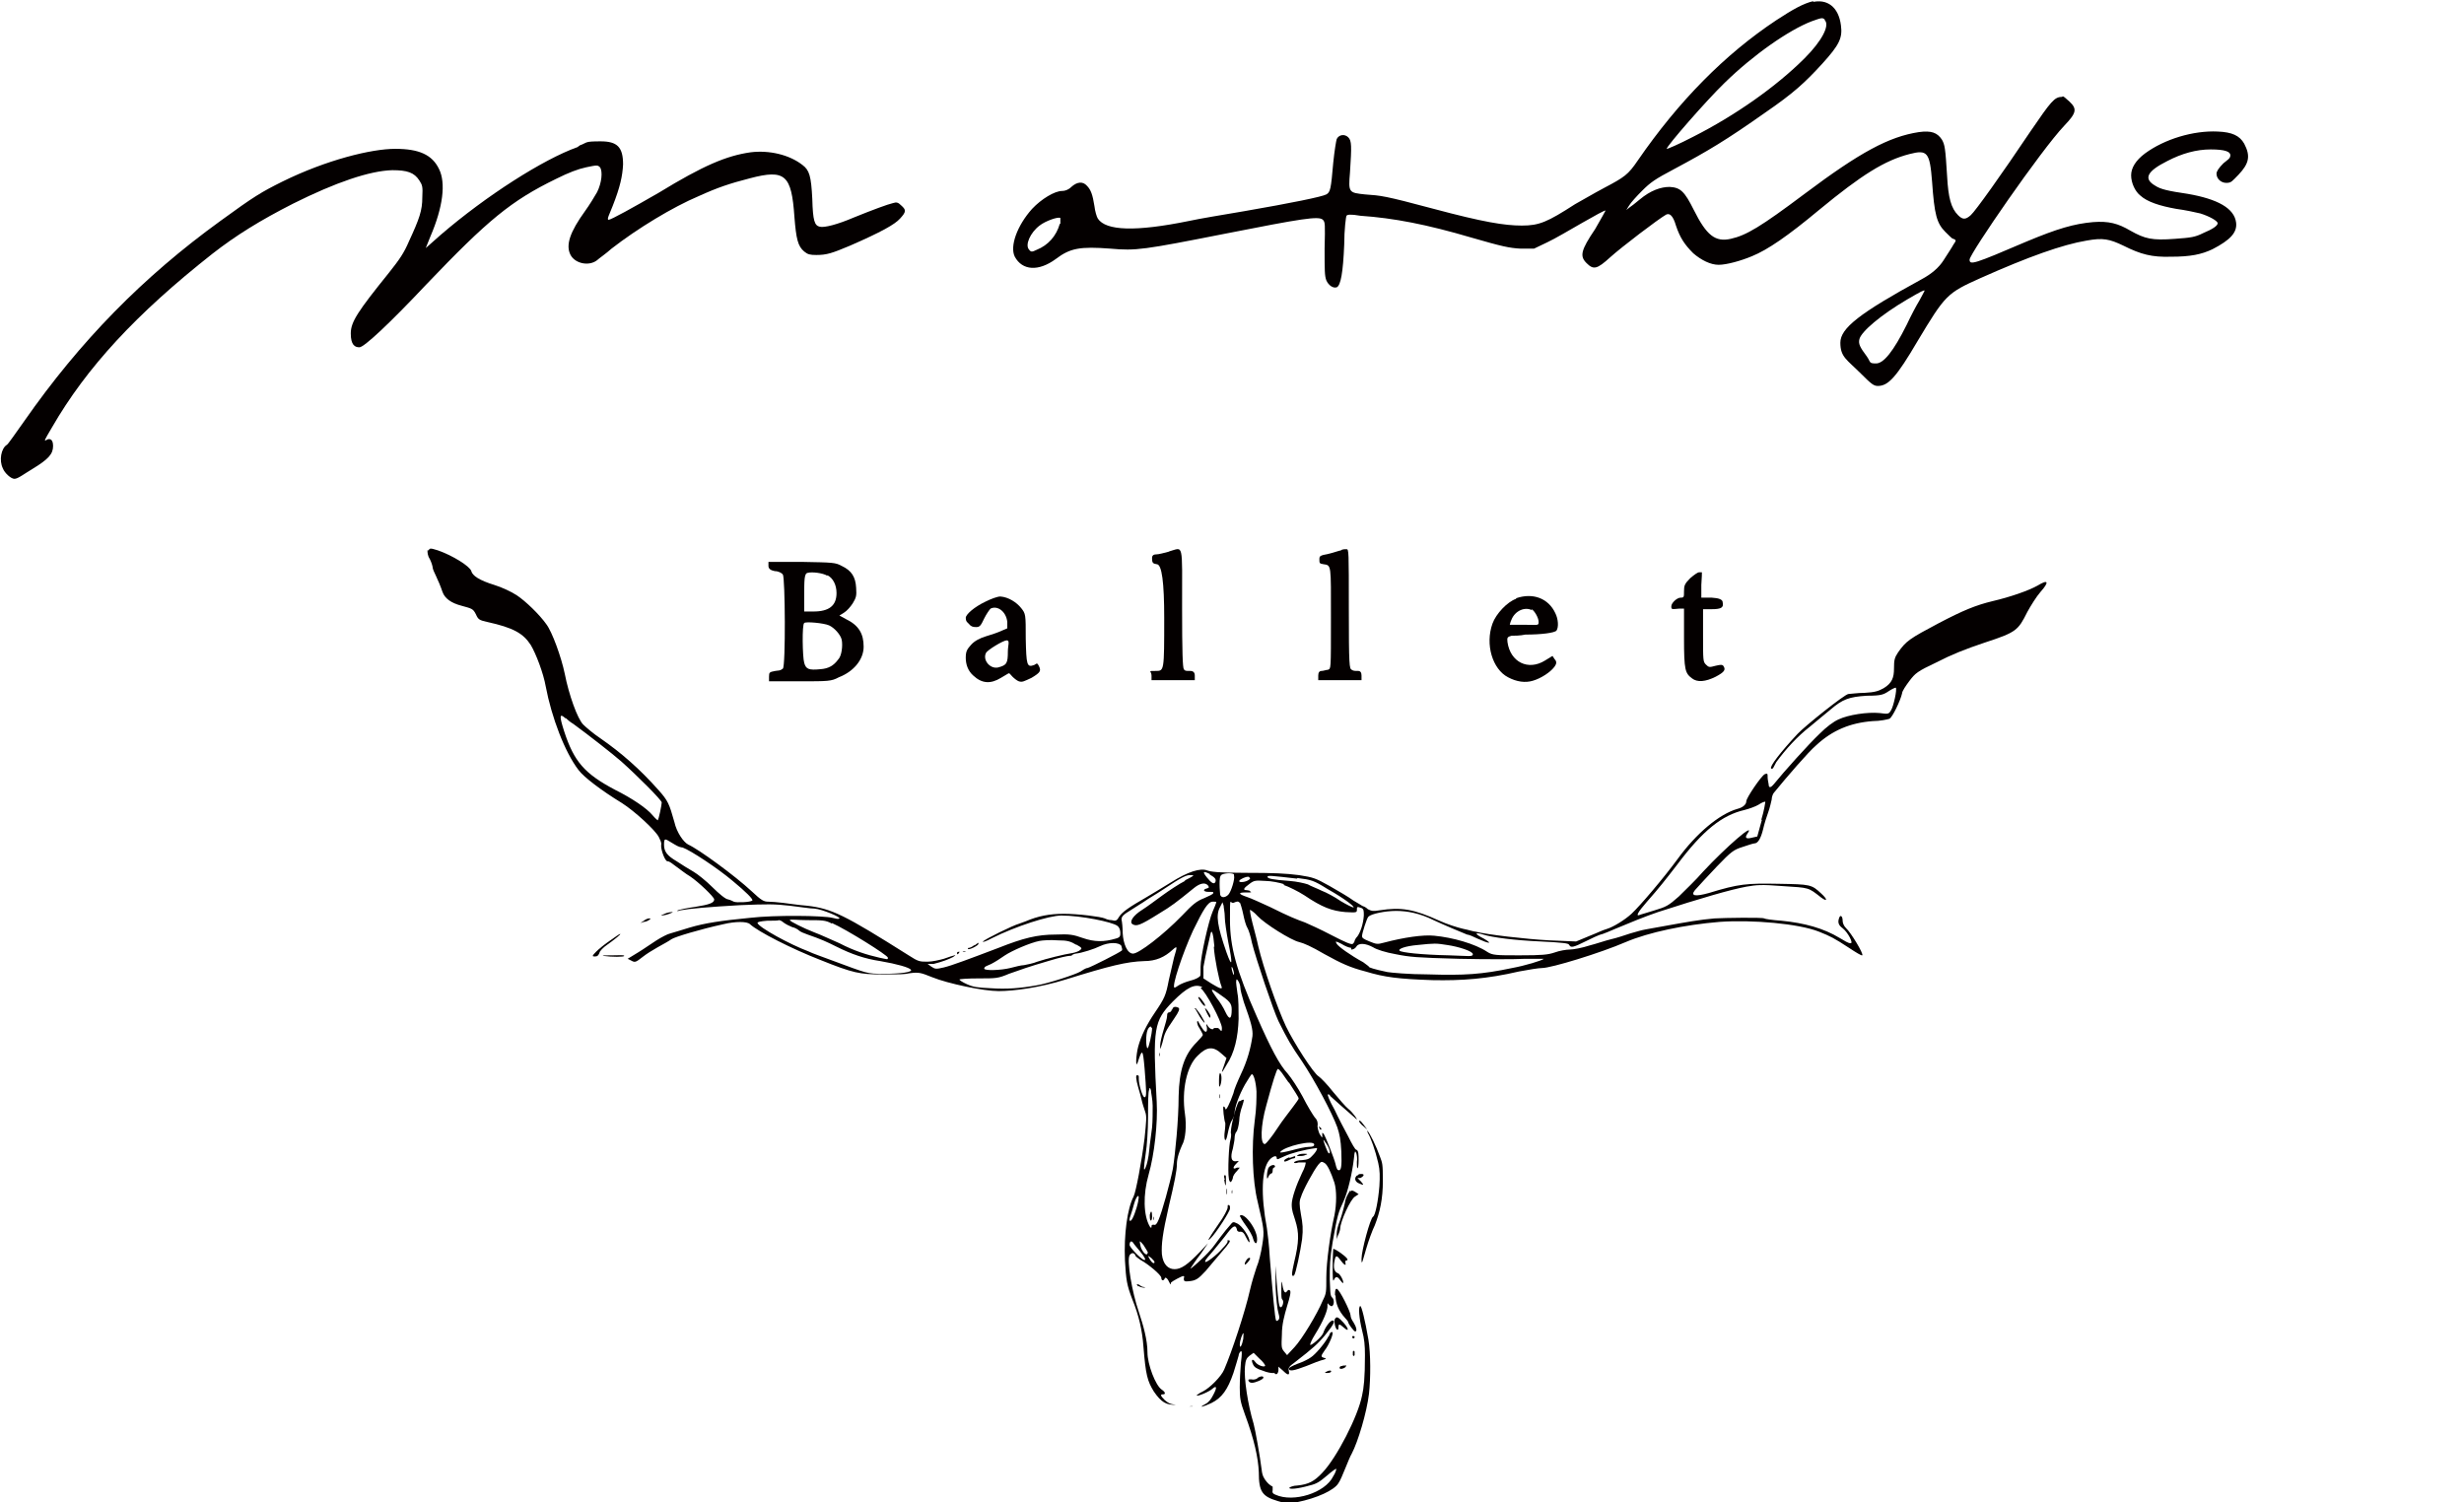 <?xml version="1.0" encoding="UTF-8"?>
<svg id="_レイヤー_1" xmlns="http://www.w3.org/2000/svg" version="1.1" viewBox="0 0 427.1 260.4">
  <!-- Generator: Adobe Illustrator 29.3.0, SVG Export Plug-In . SVG Version: 2.1.0 Build 146)  -->
  <defs>
    <style>
      .st0 {
        fill: #040000;
      }
    </style>
  </defs>
  <path class="st0" d="M314.3.2c-1.7.4-3.5,1.4-6.4,3.3-8.9,5.9-16.9,14-24,24.3-1.7,2.5-2.3,2.9-5.9,4.8-1.7.9-3.9,2.2-5,2.8-4.8,3.1-6.2,3.7-9.2,3.7s-6.7-.6-15.3-2.9-9.1-2.3-11.9-2.5c-2.8-.3-2.9-.3-2.6-3.8.3-4.6.3-5.5-.3-6.1s-1.6-.5-2,.3c-.1.3-.4,2.1-.6,4.1-.4,4.6-.5,5.1-1.2,5.5s-6.1,1.5-14.2,2.9c-3.5.6-7.8,1.3-9.6,1.7-9.3,1.9-14.4,1.7-15.8-.4-.2-.3-.5-1.3-.6-2.2-.3-1.9-.6-2.8-1.3-3.5-.7-.8-1.7-.7-2.7.2-.5.5-1.1.7-1.6.7-1.3,0-3.6,1.4-5.2,3.1-2.6,2.9-3.9,6.5-3,8.3,1.3,2.4,4.1,2.6,7.1.4,2.5-1.9,4.2-2.2,9.5-1.8,4.4.4,5.7.2,19.9-2.6,13.2-2.6,16.2-3.1,16.9-2.4.4.4.4.7.3,5,0,3.8,0,4.7.3,5.5.4.9,1.2,1.4,1.8,1.2.7-.3,1.1-2.6,1.3-7.4,0-2.6.3-4.9.4-5,.1-.2.7-.3,2.4,0,5.8.4,11.5,1.5,19.3,3.8,5.2,1.5,6.5,1.8,8.5,1.9h2.3l2.3-1.1c1.3-.6,4-2.2,6.1-3.4s3.9-2.2,4-2.1c0,0-.8,1.5-1.8,3.2-2.5,3.7-2.7,4.7-1.5,5.9s1.8,1.1,4.1-1c2-1.8,8.3-6.6,9.7-7.4q1-.5,1.7,1.9c.7,2.1,1.5,3.3,3,4.8,1.4,1.2,3,2,4.4,2s3.9-.7,5.8-1.5c2.7-1.1,6.2-3.5,11.6-8,7.4-6.1,11.4-8.6,15.7-9.7,3.1-.8,3.5-.3,3.9,4.8.4,5.7.8,7.2,2.3,8.7s1.2,1.1,1.4,1.2c.5.2.5.3,0,1-.2.4-1,1.6-1.7,2.7q-1.2,1.9-3.8,3.3c-10.8,5.9-14.1,8.5-14.1,11s1.1,2.9,3.6,5.4c1.8,1.8,2.2,2.1,2.9,2.1,1.8,0,3.2-1.5,6.9-7.8,4.8-8,5.1-8.3,10.9-10.9,8.3-3.7,14.2-5.8,18.4-6.5,2.8-.5,3.9-.3,6.4.9,3,1.5,4.9,2,8.2,1.9,3.4,0,5.3-.4,7.2-1.3,3.1-1.6,4.3-2.9,4.1-4.6-.3-2.5-3.2-4.1-8.4-5-3.4-.5-4.7-.8-5.6-1.4-2.1-1.2-1.5-2.5,2.1-4.3,2.5-1.3,5-2,7.5-2s3.4.4,3.4,1-.5.8-1.2,1.4c-.8.8-1.2,1.4-1.2,1.8,0,.9.8,1.6,1.7,1.6s1-.3,2.1-1.4c1.9-2,2.1-3.3,1-5.4-.8-1.4-2.1-2-4.6-2.1-4.2-.2-9.2,1.3-12.6,3.8-1.6,1.2-2.4,2.5-2.4,3.8s.7,2.8,1.6,3.5c1.2,1.1,3.4,1.8,6.2,2.3,1.5.2,3.4.6,4.2.8,1.6.5,3,1.3,3,1.7s-.8,1-2.5,1.7c-1.4.7-2.1.8-4.9,1-4,.3-5.2,0-7.7-1.4-2.2-1.3-3.8-1.7-6.5-1.5-3.3.3-6.1,1.1-11.6,3.4-9.1,3.9-9.8,4.1-9.8,3.1s12.4-19,16.4-23.2c2.1-2.2,2.3-2.9.9-4.2s-1.1-.8-1.3-.8c-1.3,0-1.9.8-5.4,5.9-5.1,7.6-9.6,13.9-10.4,14.6-.9.8-1.4.8-2.2,0-1.2-1.2-1.7-3-1.9-6.8-.3-4.9-.4-5.4-.9-6.3-.8-1.2-1.8-1.6-4-1.3-5.2.8-10.2,3.5-19.8,10.7-7.6,5.7-10.1,7.2-12.8,7.8-2.7.6-4.2-.6-6.4-5-1.6-3.2-2.3-3.9-4.2-4-1.5,0-3.3.6-5.2,2.2-.7.6-1.5,1.2-1.8,1.4l-.5.4.5-.8c.3-.5,1.3-1.6,2.2-2.5,1.5-1.5,2.2-2,5.6-3.8,5.8-3.1,9-5,15.8-9.8,4.8-3.3,6.8-5.1,9.9-8.5,2.9-3.2,3.5-4.4,3.2-6.6-.4-3.2-2.4-4.7-5.1-4h.3ZM316.3,3.5c.9.9-.5,3.6-3.5,6.6-4.9,4.9-12,9.9-19.3,13.6-2.5,1.3-4.6,2.2-4.6,2.1,0-.5,6.9-8.4,10-11.4,5-4.9,11.2-9.2,15.1-10.7,1.7-.6,1.9-.7,2.3-.3h0ZM183.7,38.8c-.6,2.1-2,3.7-4,4.5-.8.4-1,.4-1.3,0-.8-.8.2-3,1.8-4.2,1-.8,3.3-1.6,3.6-1.3v1h-.1ZM333.6,50.4s-.4.8-.9,1.7c-.5.8-1.5,2.7-2.2,4.2-2.3,4.6-4,6.7-5.3,6.7s-.9-.2-1.6-1.2c-1.2-1.6-1.5-2.2-1.3-3,.3-1.3,3.7-4.2,8.3-6.9,2.4-1.4,3-1.7,3-1.5Z"/>
  <path class="st0" d="M100.1,25.5c-5.9,2.1-15.8,8.4-23.7,15.2l-2.6,2.3.8-2c2.2-5.1,2.7-9.3,1.5-11.7-1.2-2.5-3.5-3.5-7.6-3.5s-11.9,1.9-19.6,5.7c-3.6,1.8-4.8,2.5-10.7,6.8-13.4,9.7-24.3,20.8-34,34.7-1.5,2.1-2.8,4-3,4.1-1,.6-1.4,2.7-.7,4.1.3.8,1.4,1.8,2,1.8s1.6-.8,3.1-1.7c2.8-1.7,3.6-2.6,3.6-4s-.8-1.3-1.2-1c-.4.2-.3,0,1-2.2,6-10.4,14.6-19.7,27.8-30.1,4.1-3.2,8.3-5.8,14-8.7,7.4-3.7,13.3-5.7,17.2-5.8,2.6,0,3.8.4,4.7,1.8.5.8.6,1,.5,2.9,0,2.3-.5,3.7-2.3,7.6-.9,2.1-1.6,3.1-3.5,5.5-5.4,6.7-6.6,8.5-6.6,10.5s.7,2.4,1.5,2.4,5.2-4.1,11.6-10.9c10.7-11.2,14.7-14.5,22.5-18.3,2.2-1.1,3.8-1.7,5.2-2,1.9-.4,2-.4,2.4,0,.5.7.3,2.7-.5,4.3-.4.7-1.3,2.2-2.1,3.3-2.6,3.6-3.4,5.9-2.5,7.6.8,1.5,3.2,2,4.6.9.3-.3,1.5-1.1,2.5-2,4.5-3.5,10.6-7.2,15.1-9.1,3.3-1.5,5.4-2.2,8.9-3.1,6.1-1.6,7.2-.6,7.7,6.7.3,3.8.6,5.1,1.7,6,.6.5,1,.6,2.1.6,1.8,0,2.7-.3,5.8-1.6,5.5-2.4,7.8-3.7,8.7-4.7,1.1-1.2,1.1-1.5.2-2.3-.5-.5-.8-.6-1.4-.4-.9.2-3.6,1.2-6.8,2.5-2.8,1.2-5.1,1.8-5.9,1.6-.9-.2-1.2-1-1.3-4.8-.2-4-.5-5-1.7-5.9-2.3-1.8-5.8-2.6-9-2.2-4.2.6-8.2,2.3-15.9,7-4.5,2.6-8.3,4.7-8.7,4.7s.2-1.1.7-2.4c1.3-3.3,1.7-5.2,1.8-7.2,0-3-1-4-3.9-4s-2.2.2-3.6.7l-.4.3Z"/>
  <path class="st0" d="M74.1,95.5c0,.2,0,.8.4,1.4.3.6.5,1.3.5,1.5s.3.9.6,1.5.8,1.8,1.1,2.7q.6,1.7,3.3,2.4c1.8.5,2,.5,2.5,1.5.4.9.6,1,1.9,1.3,4.6,1,6.3,2,7.6,4,.9,1.5,2.2,4.9,2.6,7.2,1,5.3,3.3,11.4,5.7,14.5.9,1.2,3.9,3.5,7.5,5.7,2.2,1.4,5.8,4.7,6.4,5.9s.4,1.1.4,1.5c0,.9.7,2.7,1.1,2.7s.8.4,1.5.9,1.7,1.3,2.4,1.7c1.5,1,4.2,3.6,4.2,4,0,.6-.8.9-3.3,1.3-1.5.2-2.8.5-3,.6-.3.1,0,.2.4,0,1.6-.3,5.1-.6,10.4-.9,4.8-.2,5.9-.2,8.6.1,1.7.2,3.6.5,4.3.5,1.3.1,4.6,1.5,4.3,1.7s-.6,0-1.2-.1c-1.6-.4-10-.5-14.3,0-5.1.5-7.8.9-10.5,1.7-1.2.4-2.7.8-3.3,1-.5.1-1.6.7-2.4,1.2s-2.2,1.5-3.2,2.1l-1.8,1.1.6.3c.7.4.8.3,2.1-.7.5-.4,1.6-1.1,2.5-1.6s2-1.1,2.4-1.4c.6-.4,4.9-1.7,9-2.6,2.1-.5,4.1-.5,4.6,0,1.4,1.3,7.3,4.3,12.2,6.2,5.7,2.3,6.9,2.5,10.6,2.5s3.9,0,4.9-.2c1.6-.2,1.9-.1,3.9.7,2.7,1.1,8.9,2.4,11.5,2.4s7.1-.6,11.6-2c7.7-2.4,10.6-3.1,13.6-3.2,2.1,0,3.6-.7,5-2,.8-.7.8-.6.2,1.4-.2.8-.6,2.6-.9,3.9-.5,2.6-.7,3.1-2.4,5.6-1.5,2.2-2.4,4.1-2.9,5.9-.4,1.5-.5,3.9-.1,2.8.8-2.5.9-2.4,1.2,1,.3,3.9.4,5,0,5s-1-2.3-1-3.1,0-.6-.2-.7c-.4-.2-.3.7.1,2.1.2.7.5,1.7.6,2.2s.4,1.4.6,2c.3.8.2,1.6-.1,4.6-.5,4-1.5,9.3-1.9,10.1-1.1,2.1-1.7,6.6-1.5,11.1.2,3.4.3,4.2,1.3,6.8,1.1,2.7,1.7,5.3,1.9,8.1.4,5,.7,6,1.8,7.8,1.3,1.9,2.2,2.4,3.9,2.3h1.1-1.2c-1-.1-1.3-.3-1.9-.8-.8-.8-.8-1-.3-1s.4-.4-.2-.8c-1.1-.7-2.5-4.4-2.5-6.5s-.7-4.6-1.5-7c-1.2-3.5-2.1-8.9-1.6-9.8.3-.5.8-.5,1,0,0,.2.5.5.9.8,1.3.7,3.6,2.6,3.6,3.1s.4.6.6.1c.1-.3.5,0,.8.7s.2.1.3,0c.2-.2,1.8-1.1,2.1-1.1s.1.2.1.5.1.5.8.4c1.3-.1,1.7-.4,3-1.8.7-.8,1.9-2.3,2.7-3.2,1.5-1.7,1.7-2.1,1.3-2.1s-.2,0-.2.2-.4.7-.9,1.2c-.9,1.1-3,2.7-3,2.3s.7-1,1.5-2,1.9-2.3,2.4-3c1-1.3,1.4-1.4,1.6-.6,0,.3.3.5.6.4.3,0,.6.1,1,1,.4.8.6,1,.6.7,0-.8-1.3-2.7-2.1-3.1s-.8-.3-1.3.3c-.3.3-1.1,1.3-1.7,2.1s-1.3,1.8-1.7,2.2c-.9,1.1-3.8,3.7-3.4,3.1.2-.3.9-1.4,1.7-2.4l1.3-1.9-1.4,1.5c-2.2,2.3-3.3,3-4.4,3s-2-.8-2.2-2.6c-.1-1.7.1-3.5,1.2-8.3,1-4.2,1.4-6.2,1.4-7.3s.5-2.4.9-3.3c.6-1,.8-3.4.5-5.4-.6-4.1.3-8.3,2.2-10.1,1.6-1.6,2.7-1.7,4.2-.3l.8.7-.4,1.2c-.6,1.6-.5,1.6.4,0,1.4-2.1,2-4.8,2.1-8,0-1.5,0-3.5-.2-4.4-.1-.9-.3-1.9-.2-2.2,0-.3.1-.3.3,0,.2.3.4.8.4,1.2s.3,1.5.6,2.5c1.3,3.6,1.6,4.8,1.5,5.9-.3,2.1-.9,4.3-2,6.6-.6,1.3-1.2,2.7-1.3,3.3-.6,1.7-1.3,3.2-1.4,2.7,0-.2-.2-.4-.3-.4-.2,0,.1,2.5.3,2.9,0,0,0,.7-.1,1.4-.2,1.3.1,2.2.4.9.4-1.9.6-2.5.9-2.9.2-.3.4-.8.4-1.1,0-1.1.8-3.2,1.8-5,.6-1,1.1-1.8,1.2-1.8.3,0,.7,1.3.8,3,0,1.2,0,2.9-.3,5-.6,4.5-.4,10.5.5,14.1,1.1,4.8,1.2,5,.8,7.5-.2,1.3-.6,3-1,3.9-.3.9-.8,2.5-1.1,3.8-.9,4-3.2,10.9-4.5,13.9-.5,1.2-2.5,3.2-3.7,3.8-.7.3-1.1.7-1.1.7.2.2,2.3-.7,2.8-1.2.7-.6.8-.2.1,1.1-.4.8-.8,1.3-1.4,1.6-1.3.7-.4.5,1.1-.2,1.8-.9,2.8-2.3,3.8-5.2.4-1.3.8-2.6.9-3,0-.4.3-.7.4-.8.2,0,.2.5,0,2-.1,1.2-.2,3.1-.2,4.3,0,1.9.1,2.5.9,4.7,1.6,4.3,2.3,7.5,2.4,10,0,3.4.6,4.2,3.3,5,1.6.5,1.9.5,3.3.2,3.5-.7,6.5-2.1,7.2-3.3.3-.4.8-1.6,1.2-2.6s.9-2.2,1.1-2.5c1.1-2.1,2.6-7.1,3-10.4.3-2.7.3-7-.1-9.4-.6-3.5-1.2-5.8-1.4-5.8-.4,0-.2,2.2.3,4.2.4,1.5.5,2.6.5,4.3,0,4-.2,5.7-.5,7-.7,3.6-4.4,10.8-6.9,13.4-1.4,1.5-2.4,2-4.3,2.2-.7,0-1.4.3-1.4.4-.1.3,1.4.2,3.5-.4,1.3-.3,1.8-.7,3-1.7.8-.7,1.5-1.2,1.6-1.2s-.1.7-.5,1.3c-1.4,2.9-6.9,4.6-10,3.2-.5-.2-.6-.4-.5-.8v-.6s-.6-.3-1-.8c-.5-.6-.8-1.1-.9-2.1-.3-2.4-1.1-6.9-1.4-8-1-3.3-1.7-7.9-1.5-9.9.1-1.2.3-1.5.8-1.9l.7-.5,1,1c.6.5,1,1.1,1,1.2,0,.4-1.3,0-1.7-.6-.5-.7-.8-.4-.4.4.2.5.7.8,1.7,1.1.7.3,1.4.4,1.6.4h.4c.3.4.6.2.7-.4v-.7l.8.7c.8.8,1.2.9,1,0-.1-.5,0-.7,1.1-1.5,3.1-2.4,4-3.2,5.3-4.8,1.4-1.7,1.7-2.4,1.2-2.4s-1.4,1.4-1.6,2.1c-.2.7-2.2,2.4-2.3,2.1,0-.2.3-.9.8-1.7,1.5-2.4,2.3-4.4,2.2-5.1,0-.4,0-.5.2-.2.2.2.5.4.6.3.4-.2.4-1.2,0-1.5s-.3-1.6-.4-3.1c0-2.4,0-3.5.5-6.5.8-4.6,1-5.2,1.9-7.1.7-1.5,1.5-4.8,1.8-7.5.1-1.2.2-1.3.4-.8.1.3.2,1,.1,1.5,0,.5,0,1,.1,1.1s.2-.5.2-1.4,0-1.7-.4-1.8c-.2,0-.8-1.1-1.4-2.3-.6-1.1-1.7-3.2-2.4-4.7-.8-1.4-1.3-2.6-1.1-2.6s.3.1.4.3c.2.2,3,2.7,4.3,3.8.4.4.4.3,0-.3-.3-.4-.8-1-1.2-1.3s-1.6-1.7-2.6-2.9c-1-1.3-2.2-2.5-2.5-2.7-.9-.5-4.3-5.8-5.7-8.7-1.5-3.2-3.9-10.1-4.8-13.9-.2-1-.7-2.8-1-4s-.5-2.2-.4-2.3c0,0,.7.4,1.3,1.1,1.2,1.3,5.8,4.2,7.2,4.5.8.2,2,.7,4.4,2.1,2.9,1.6,4.4,2.3,7.1,3,3.3,1,5.7,1.3,11.6,1.5,5.1.1,9.4-.2,15-1.5,1.6-.3,3.4-.6,4-.6,1.6,0,10.1-2.6,14.5-4.5,4-1.7,10.2-3,16.3-3.5,5.6-.4,13.7.3,17.2,1.7,2,.8,2.6,1.1,5.2,2.8,1.2.8,2.2,1.4,2.3,1.3.3-.2-2-4-2.8-4.7-.4-.4-.6-.9-.6-1.3,0-.8-.4-1.1-.6-.5-.3.8-.1,1.3.6,1.8.9.7,1.9,2.6,1.4,2.6s-1-.4-1.9-.9c-2.8-1.7-6.1-2.6-10.1-3-1.5-.1-2.9-.3-3-.4-.3-.2-6.9-.1-8.6,0-2.5.2-5.2.7-8,1.2-1.6.3-3.3.6-3.9.7s-1.7.4-2.7.7c-.9.3-2.4.8-3.3,1s-2.6.8-3.8,1.1c-1.2.4-2.8.7-3.4.7s-1.8.2-2.6.5c-1.2.4-2.1.5-6.1.5s-4.7,0-5.6-.6c-2.1-1.4-6-2.5-9.2-2.8-1.9-.2-5.3.3-8.7,1.2-1.1.3-1.3.3-2.5-.2s-1.3-.6-1.3-1,.8-3,1.1-3.3c.5-.5,2.9-1,4.8-1s4.1.4,6.5,1.6c1.7.8,4.8,2.1,5.8,2.5.3,0,1.2.4,1.8.7,2,.9,2.8,1,1.1,0-1.6-.8-1.7-1.2-.1-.7,1.6.5,5.4,1,10,1.2,3.9.2,4.8.3,4.9.6.3.5.6.5,3-.7s2.5-1.1,2.8-1.2,1.3-.5,2.2-.9c1.9-.8,5.3-2.2,7.4-2.9,7.4-2.4,12.6-3.9,15.3-4.4,1.8-.3,2.5-.4,6.3-.1,4.7.3,4.4.2,6.7,2,1.1.8,1.1.3,0-.7-1.7-1.6-1.9-1.6-7.4-1.7s-6.9,0-12.1,1.6q-3.6,1-2.4-.5c.6-.7,2.3-2.5,3.8-4.1,2.5-2.6,2.9-2.9,4.5-3.4.9-.3,1.8-.6,2-.6.6,0,1.1-.8,1.5-2.4.2-.9.6-2.2.9-3s.5-1.8.6-2.2c0-.4.2-1,.4-1.2,2.2-2.7,6-7.1,7.3-8.2,2.8-2.6,5.9-3.9,9.8-4.2,1.3,0,2.6-.3,2.9-.4.5-.2,1.9-3.1,2.2-4.4,0-.4.7-1.4,1.3-2.2,1-1.3,1.3-1.6,4.7-3.2,2.5-1.3,5-2.3,8.3-3.4,5.5-1.8,5.8-2.1,7.4-5.3.6-1.1,1.6-2.7,2.3-3.5,1.6-1.8,1.3-2.2-.5-1.1-1.6.9-4.8,2-7.8,2.7-2.9.7-5.1,1.6-9.3,3.8-5.1,2.7-5.7,3.1-7.1,5.1-.6.9-.7,1.3-.7,2.8s-.3,2.5-1.8,3.4c-.9.5-1.5.7-3.3.8-1.2,0-2.5.2-2.8.2-.6,0-7.6,5.6-8.8,6.9-3,3.2-4.9,5.7-4.6,6s.5-.4.9-1.1c1.7-2.3,3.6-4.4,5.9-6.2,1.3-1.1,2.9-2.4,3.5-2.9,2.1-1.8,3.2-2.2,6.3-2.4,2.5,0,2.9-.2,3.8-.8.6-.4,1.1-.6,1.2-.6.3.2-.4,3.3-.8,3.9-.4.7-.5.7-2,.5-2.1-.2-5.4.3-7.1,1.1-.9.4-2.1,1.3-3.3,2.5-1.9,1.8-6.3,6.7-7.9,8.7-.5.6-.8.7-.9.3,0-.3-.2-1-.2-1.4,0-.7,0-.8-.5-.6-.6.3-3.2,4.1-3.2,4.7s-.7,1.1-1.5,1.3c-3.2.9-7.2,4.3-10.4,8.7-2.5,3.4-6.5,8.1-8,9.5-1.2,1.1-3.2,2.3-4.2,2.6s-1.7.7-3,1.2l-2.4,1-4.7-.2c-3.9-.2-10.8-1-12.7-1.5-.3,0-1.2-.3-2.2-.5-.9-.2-2.8-.8-4.1-1.4-4.4-2-6.6-2.4-10.4-1.8-1.1.2-1.4.1-2-.2-.3-.3-.7-.5-.8-.5s-.8-.5-1.7-1c-.8-.6-2.7-1.7-4.1-2.5-2.5-1.4-2.8-1.5-5.3-1.9-2.3-.3-4.4-.4-9.3-.4s-6-.2-6.6-.4c-1.2-.5-3.4.2-6.4,2.1-1.5.9-3.4,2.1-4.3,2.6-2.8,1.6-4.1,2.5-4.6,3.3-.4.7-.6.8-1.3.6-.5,0-1-.2-1.2-.3-.7-.3-4.6-.8-7.1-.8s-4.5.4-6.6,1.3c-.3.1-.8.3-1.1.4-1.1.3-6,2.7-6.3,3.1-.2.2.5,0,1.6-.6,4-2,9.8-3.9,12-3.9,3.3,0,8.8,1.1,9.7,1.8.3.2.5.7.5,1.2s0,.8-.8,1c-2,.6-3.7.6-5.7-.1-1.7-.6-2.3-.7-4.7-.6-3.2,0-5.6.6-9.9,2.3-5,1.9-8.2,3.1-9.5,3.4-1.3.3-1.5.3-2.1-.1l-.7-.5h1c1.6-.4,2.6-.8,3.4-1.2.8-.5.4-.4-1.6.3-.7.2-2,.5-2.8.5-1.4,0-1.6,0-3.3-1.1-11.1-7-13.3-8.1-17.6-8.6-1.4-.1-3.3-.4-4.2-.5s-2-.2-2.5-.2c-.8,0-1.2-.2-2.9-1.8-2.9-2.7-9.2-7.3-11-8.1-.8-.4-2-2.1-2.4-3.9-.9-3.2-1.1-3.7-2.8-5.6-3.2-3.6-6.4-6.4-10-8.9-1.2-.8-2.5-1.9-3-2.4-1-1-2.5-5.2-3.2-8.8-.6-2.9-2.2-7.3-3.2-8.6-1.2-1.7-3.6-4-5.1-5-.9-.6-2.6-1.4-3.9-1.8-2.6-.8-3.8-1.6-4-2.4s-3.2-2.7-5.8-3.6c-1.3-.4-1.4-.4-1.6,0h-.2ZM98.1,124.5c.3.3.8.7,1.3,1,2.6,1.9,6.7,5.1,8.3,6.5,2.8,2.5,7,6.7,7,7.1s-.5,2.9-.7,3.1c0,0-.5-.4-.9-.9-1-1.2-3.5-2.9-6.5-4.4-5.3-2.8-7.1-4.9-8.8-10.1-.9-2.8-.8-3.2.2-2.3h0ZM305.4,142.1l-.8,2.9-.9.2c-1.1.3-1.3,0-.8-.7,1.5-2.2-3.7,2.3-7.7,6.6-1.2,1.4-3.2,3.3-4.2,4.3-1.8,1.6-2.2,1.8-4.2,2.4-1.2.4-2.4.7-2.6.8-.7.3-.3-.5,1.2-2.2,2.2-2.5,3.3-3.9,5.3-6.5,4.5-6,7.8-8.6,11.7-9.5.8-.2,1.9-.6,2.4-.9.6-.4,1.1-.6,1.2-.5,0,0-.2,1.5-.7,3.1h.1ZM118.3,146.9c1.4.5,6.1,3.6,8.7,5.8,2.3,1.9,3.6,3.2,3.4,3.4-.3.3-2.8.4-3.2.2-.2-.1-.6-.3-1-.4-.4,0-1.6-1-2.7-2.1s-2.6-2.3-3.3-2.7c-.7-.4-2-1.2-2.9-1.8-1.7-1-2.2-1.7-2.2-2.9s.2-1,1.2-.4,1.3.8,1.9.9h.1ZM209.7,151.6c.9.5,1.1.8,1,1.2-.2.6-.7.3-1.5-.7s-.7-1.2.5-.6h0ZM213.9,151.8c.2.5-.5,2.8-1,3.3s-1.2.6-1.4,0c0-.2-.1-1-.1-1.8s0-1.5.4-1.7c.6-.3,2-.3,2.1,0v.2ZM205.4,152.7c-1,.5-2.8,1.7-3.9,2.5-1.1.8-2.7,2-3.5,2.5-1.6,1-2.3,2.1-1.7,2.5.7.4,1.2.3,4.7-1.9,2-1.2,2.8-1.8,6-4.4,1-.8,1.9-1,2.4-.4.2.3.2.4-.2.5-.8.2-.6.6.3.6s.8,0,.8.2-.7.5-1.6.9c-1.3.5-2,1.1-3.8,3-3.3,3.4-7.5,6.6-8.5,6.6s-1.7-1.7-1.8-3.6c0-.9-.1-1.9-.2-2.3,0-.5.2-.8,1.7-1.7.9-.6,2.1-1.3,2.5-1.6s1.8-1.1,3-1.9c3.3-2.2,4.1-2.6,4.9-2.5.6,0,.5.1-1.1.9h0ZM224.9,152.2c2.4.3,2.8.4,5.2,1.9,3,1.7,4.8,3.1,4.5,3.2-.2,0-1.2-.5-2.2-1.1-1-.7-2.5-1.5-3.3-1.8-.8-.4-1.9-.8-2.4-1.1-.6-.2-1.9-.5-3.2-.6-2.8-.2-3.8-.4-3.8-.7s.7-.2,5.1.3h0ZM216.7,152.2c0,.3-.8.7-1.5.7s-.4-.4.3-.7,1.1-.3,1.1,0h0ZM222.5,153.4c.9.3,2.5,1.1,3.6,1.8,3.1,2.1,4.8,2.7,7.1,2.9,1.9.1,2,.1,2-.4s0-.6.8-.3c.4.2.4.5.4,1.3-.1,1.5-.6,2.9-1.1,3.6-.3.3-.5.7-.5.8s-.1.3-.3.5-1.2-.2-3.7-1.5c-1.9-1-3.9-1.9-4.6-2.2-1.4-.5-2.7-1-6.1-2.7-1.5-.7-3.3-1.5-3.9-1.7-1.5-.5-1.7-.8-.3-.8s.9,0,.8-.2c0-.1-.4-.2-.6-.2-.7,0-.6-.3.5-1.1.8-.6,1-.6,2.7-.5,1,0,2.5.3,3.4.6h-.2ZM214.9,156.4c.1.2.4,1.1.6,2.1.2,1,.5,2,.7,2.3s.6,1.5.8,2.6c.7,2.8,3.7,11.7,4.6,13.6,1.6,3.2,2.1,4.1,4.1,7,2.2,3.3,5.2,8.9,6.1,11.4.4,1.2.6,2.2.7,4.2.1,2.6,0,3.5-.6,3.2-.1,0-.3-.5-.4-1-.2-.9-1.8-5-2.1-5.3s-.2,0-.2.4,0,.4-.5-.4c-.2-.5-.4-1.2-.3-1.5,0-.4,0-.8-.5-1.3-.3-.4-1.3-2-2.1-3.6-.8-1.5-2-3.3-2.6-4-1.4-1.5-2.9-4.3-5.4-10-3.5-7.9-4.6-12-4.6-16.6s0-2.8.6-3c.7-.3.8-.3,1.1,0h0ZM210.8,156.5c0,.1-.3.8-.6,1.5-.7,1.6-2.1,7.8-2.1,9.6s0,1.5-.2,1.7-.8.5-1.6.7-1.7.6-2,.8-.6.4-.7.4c-.6,0,1.4-6,3.2-9.9,1.8-3.7,2.6-5,3.4-5s.6,0,.6.2h0ZM212.3,159c0,.7.3,2.7.6,4.3.8,3.9.7,4.6-.3,1.8-1.6-4.6-1.9-6.5-1.1-7.9l.4-.8.2.6c0,.3.2,1.2.2,1.9h0ZM135.8,159.9c.4.3,1,.6,1.5.8.5.1,1,.4,1.2.6.2.2.9.5,1.5.7,2.3.8,3.2,1.2,5,2.1,2.6,1.3,4.9,2.1,7.6,2.5,2.9.5,5,1.1,5.3,1.5s-1.7.7-4.7.7-2.7,0-9.2-2.4c-1.3-.5-3.1-1.1-3.9-1.5-3.2-1.2-8.5-4.1-8.8-4.9,0-.2.5-.3,1.7-.4,1,0,1.9,0,2-.1.1,0,.5.1.8.4h0ZM144.2,160c2.5,1.1,9.7,5.6,9.7,6s0,.3-1.5,0c-2.2-.5-4.4-1.2-6.9-2.5-1.4-.6-3.3-1.5-4.4-1.9-1.8-.7-4.2-1.9-4.2-2.1s1.4,0,3,0c2.6,0,3.2,0,4.3.6h0ZM210.4,164.1c.1,1.9.9,5.8,1.3,6.8.3.7-.2.5-1.7-.4l-1.4-.9v-2c.2-1.1.5-2.6.7-3.4s.4-1.8.5-2.2c.2-1.1.5-.3.7,2.1h-.1ZM186.5,163.7c1.1.6,1.1.7.7,1-.2.2-.8.4-1.3.5-1.4.2-4.6,1-6.1,1.5-.7.3-1.8.5-2.3.6-.5,0-1.6.3-2.4.5-1.6.4-4.5.5-4.5.1s.6-.5,1.2-.8,1.7-1,2.4-1.5c1.2-.8,4.4-2.2,6-2.5.5-.1,1.9-.2,3.1-.1,1.8,0,2.3.2,3.3.8h0ZM234.2,164.6c.4,0,.7-.2.9-.5.4-.7,1.6-.6,2.9.1.6.4,2.2.9,3.9,1.2,2.5.5,3.6.6,11,.8,4.5.1,9.7.1,11.5,0h3.2c-.3.3-3.3,1.2-5.5,1.6-5.2,1.1-8.3,1.3-14.6,1.1-3.3,0-6.4-.3-7-.4-2.4-.5-3.2-.8-3.2-.9s-.5-.4-1-.8c-2.2-1.2-4.3-2.7-4.6-3.2s-.2-.5.8,0c.6.4,1.4.7,1.7.7v.3ZM194.4,164.1c.1.3.2.6,0,.7-.3.3-5.2,2.8-5.9,3-.3,0-.9.4-1.2.6-.8.5-5.7,2.1-7.6,2.4-2.8.5-5.2.7-8,.5-2.3-.1-3-.2-4.1-.7-.7-.3-1.3-.7-1.3-.8s1.5-.2,3.3-.2c3.1,0,3.4,0,5.3-.8,2.3-.8,3-1.1,7.1-2.3,1.6-.5,3.1-.8,3.3-.8s.5,0,.6-.2c0,0,.4-.2.6-.2,1-.1,3.2-.8,4.2-1.3,1.5-.7,3.3-.7,3.7,0h0ZM250.8,163.8c2.1.3,4.5,1.1,4.5,1.6s-.7.3-4.1.2c-4.9-.1-8.3-.5-8.6-.8s.9-.8,3.2-1c2.9-.3,3.1-.3,5,0h0ZM213.9,168.8q0,.4-.2-.1c-.3-.8-.3-1.5,0-.8.1.3.2.7.2,1h0ZM208.1,171.3c.8.4,3.7,5.8,3.7,6.9s-.3.1-.7,0h-.7c0,.4-.7.2-1-.3s-.4-.5-.2.2c.1,1-.3,1-.9,0-.3-.4-.5-.9-.6-1,0-.1-.1-.2-.2,0,0,0,0,.6.4,1.1.3.5.6,1.1.6,1.2s-.5.7-1.1,1.3c-2.1,2.1-3,4.8-3.1,9.3,0,4.1-.6,10.1-1,12.6-.5,2.5-1.9,7.6-2.5,8.9-.3.7-.5.9-.8.8-.3,0-.4,0-.4.3,0,.3-.1.3-.3,0-1.1-1.9-1.2-5.5-.2-9s1.6-8.9,1.4-12.6c-.7-12.9-.5-14,2.8-17.4,2.5-2.5,3.8-3.1,5.1-2.5l-.3.2ZM211.2,172.2c1.9,1.3,2.3,1.7,2.3,2.8,0,1.7-.4,1.9-1.1.4-.3-.7-1-1.8-1.5-2.4-1.2-1.7-1.1-1.8.3-.8ZM199.7,178.2c0,.9-.6,3.6-.8,3.5-.3-.2-.3-2.4,0-3.1.2-.6.7-.9.7-.4h.1ZM223.4,187.6c.9,1.4,1.7,2.6,1.7,2.8s-.5.8-1,1.5-1.8,2.3-2.7,3.7-1.9,2.6-2.1,2.7c-.9.2-.8-3.2.2-6.7q1.7-6.3,2-6.3c.3,0,1,1.1,1.9,2.4h0ZM199.8,191.6c0,1.1,0,2.8-.1,3.8s-.4,2.8-.5,4-.4,2.5-.6,2.9c-.4,1-.4.3,0-2.4.2-1.2.4-4,.4-6.3s0-4.4.2-4.7c0-.4.2-.4.3.1,0,.4.3,1.6.3,2.7h0ZM230,198.4c.5.8.7,1.7.3,1.5-.2-.1-1-2.3-.9-2.3s.3.4.6.8h0ZM227.8,198.4c0,.3-.3.4-.9.4s-1.9.3-3,.6c-1.2.3-2.1.5-2,.3.7-1,5.9-2.2,5.9-1.3ZM228.3,199.1c0,.2-.3.7-.7,1.1-.6.7-.9.8-1.9.9-.7,0-1.3.2-1.4.4,0,.1.2.2.8,0h1.2c.1,0-.1.9-.6,1.8-1,2.1-1.8,4.4-1.8,5.5s.3,1.7.6,2.7c.7,2.2.7,3.7-.2,7.4-.4,1.8-.5,2.5,0,2.2.3-.3,1.1-4.2,1.4-6.3.2-1.8.1-2.7-.2-4.3-.3-1.7-.3-2.3,0-3,.3-1.1,2.2-4.6,3-5.6.5-.6.6-.6,1.1-.3s1.1,1.6,1.7,3.4c.4,1.3.4,3.7,0,5.7-.7,3-1.4,8.1-1.4,10.7s0,2.8-.6,4c-1,2.4-3.6,6.7-4.9,8.1l-1.3,1.4-.5-.6c-.5-.6-.5-.8-.4-3,0-1.7.4-3.2.9-4.9.5-1.6.7-2.5.5-2.7s-.3-.1-.5.1c-.3.5-.6.2-.8-1-.1-.9-.2-.9-.2.6s0,1.7.2,1.9c.3.3,0,1.3-.3,1.3s-.4-.8-.7-4.4l-.2-2.8v3.6c.1,2.1.3,4,.5,4.6.2.7.2,1,0,1.2s-.4.2-.4.1c-.2-.2-.6-4.8-1.1-10.9-.1-2.1-.4-4.4-.5-5.1-1.1-5.9-.9-10.2.4-11.8.6-.7,1.3-.9,1.3-.4s.4.1,1.4-.3c1.1-.5,3.2-1.1,5.5-1.4,0,0,.2.1.2.3v-.2ZM197.3,208.2c-.3,1.5-1,3.3-1.3,3.4-.3.1-.3-.2,0-1,.1-.3.4-1.2.6-2,.4-1.4,1-1.8.7-.5h0ZM198.9,217.2c0,.4-.4.3-.8-.3s-.4-.9-.5-1.4c-.1-.5,0-.4.6.3.4.6.8,1.3.8,1.4h-.1ZM197.6,216.9c.9,1.1,1.1,1.6.7,1.5-.6-.2-2.5-2.2-2.5-2.6,0-.6.3-.8.6-.4.1.2.7.9,1.2,1.5ZM200.1,218.9c-.2.2-.6-.2-.9-.8-.3-.5-.2-.5.4,0,.3.3.6.6.5.7h0ZM215.5,232.1c-.2,1.1-.6,1.8-.6,1s.5-2,.6-2,0,.5,0,1Z"/>
  <path class="st0" d="M228.7,195.5c0,.2.2.4.3.3s0-.3-.2-.4c-.2-.2-.3-.2-.1.1h0Z"/>
  <path class="st0" d="M207.7,172.9c0,.1.3.6.6,1s.6.6.6.4-.3-.6-.6-1-.6-.6-.6-.4Z"/>
  <path class="st0" d="M203.1,175c0,.3-.3.5-.5.5s-.3.2-.3.6-.3,1.4-.6,2.4-.6,2.2-.6,2.7c0,.9,0,.8.4-.5.4-1.7.5-1.9,2-4.1.9-1.3,1-1.7.8-1.9-.6-.3-1-.2-1.1.3h0Z"/>
  <path class="st0" d="M207.2,174.9s.4.7.8,1.4c1,1.5,1.1,1.2.1-.4-.7-1-1-1.4-1-1h0Z"/>
  <path class="st0" d="M208.9,174.8c0,.3.7,1.6.8,1.6s.1-.1.1-.3c0-.3-.9-1.6-1-1.3h0Z"/>
  <path class="st0" d="M200.9,182.9q0,.3.1.1v-.5s-.1,0-.1.3h0Z"/>
  <path class="st0" d="M199.3,210.6c0,.3,0,.7.1.9s.3,0,.3-.6c0-1-.2-1.2-.4-.3h0Z"/>
  <path class="st0" d="M199.9,211.3q0,.3.1.1v-.5s-.1,0-.1.3h0Z"/>
  <path class="st0" d="M225,200.2q-.4.2.1.2c.3,0,.9,0,1.2-.2.4-.1.4-.2-.1-.2s-.9,0-1.2.2Z"/>
  <path class="st0" d="M223.5,200.6c-.5.2-.9.4-.9.6s.1.2.6,0c.4-.2.8-.4,1-.4s.3-.1.3-.2v-.2s-.4.1-.9.3h-.1Z"/>
  <path class="st0" d="M219.8,202.6c-.1.3-.2.9-.2,1.3,0,.5.1.5.3,0,.1-.3.4-.5.5-.5s.2-.2.2-.5.1-.5.2-.5.2-.1.2-.2c0-.5-1-.2-1.2.4Z"/>
  <path class="st0" d="M202.7,95.6c-.8.2-1.8.5-2.3.5q-.8,0-.7.8c0,.7.2.8.8.9.9,0,1.3,3.2,1.3,9.3,0,9.3,0,9.2-1.5,9.2s-.7,0-.7.8v.8h7.5v-.8q0-.8-.8-.8c-.8,0-.9,0-1.1-.3s-.3-2.9-.3-10.6c0-11.7.3-10.5-2.3-9.8h.1Z"/>
  <path class="st0" d="M232.5,95.4c-.3,0-1.3.4-2.2.6-1.6.3-1.6.4-1.6,1s0,.7.7.8c1.4.2,1.3,0,1.3,9.3s0,8.7-.5,9c-.3,0-.8.2-1.1.2q-.6,0-.6.8v.8h7.5v-.8q0-.8-.6-.8c-.6,0-.8,0-1.1-.2-.4-.2-.5-.6-.5-10.6s0-10.3-.4-10.3-.7,0-1,.2h.1Z"/>
  <path class="st0" d="M133.2,98.1q0,.7,1.1.9c.6,0,1.2.3,1.4.6.4.5.5,15.9,0,16.3s-.7.3-1.3.4c-1,.2-1.1.2-1.1,1v.8h5.3c5,0,5.5,0,6.8-.7,2.6-1,4.3-3.1,4.3-5.3s-.8-3.7-3.1-4.8l-1.1-.6.8-.5c.5-.3,1.1-1,1.5-1.6.6-1,.7-1.3.6-2.7-.1-1.9-.8-3-2.5-3.8-1.1-.6-1.5-.6-6.9-.7h-5.8v.7ZM143.4,99.7c1,.5,1.6,1.7,1.6,3.1,0,2.2-1.3,3.2-4,3.2h-1.6v-2.5c0-3,0-4.1.6-4.2.7-.2,2.6,0,3.4.5h0ZM143.7,108.4c.9.4,2,1.6,2.2,2.5.2,1,0,2.8-.6,3.4-.8,1.1-1.7,1.6-3.1,1.7-2,.2-2.5,0-2.8-1.1-.3-1-.4-6.7,0-6.9.2-.3,3.4,0,4.3.4h0Z"/>
  <path class="st0" d="M293,100.2c-1,1-1.1,1.3-1.1,2.3s0,1.1-.6,1.1-1.6.9-1.6,1.5.1.5,1.4.4h.8v5.1c0,5.6.2,6.1,1.4,7,.9.7,2.3.6,4.1-.3,1.5-.8,1.8-1.2,1.3-1.9-.2-.2-.4-.2-1.3,0-1.1.3-1.2.3-1.7-.2s-.5-.7-.5-5.1v-4.5h1.5c1.7,0,2.1-.3,1.9-1.2q0-.7-1.9-.8h-1.8v-2.2c.1-1.2.1-2.2.1-2.2,0,0-.3,0-.5,0-.2,0-.8.4-1.5,1h0Z"/>
  <path class="st0" d="M170.8,104.3c-1.9.9-3.4,2.2-3.4,2.8s.2.7.5,1c.4.5.7.6,1.3.6s.8-.2,1.4-1.5c.4-.8.9-1.5,1.1-1.7,1.2-.6,2.7.5,2.9,2.3v1.1c.1,0-.9.4-.9.4-.6.3-1.8.7-2.8,1s-2,.8-2.6,1.5-.9,1-.9,2.2.4,2.3,1.3,3.1c1.5,1.4,3,1.5,4.8.4.7-.4,1.3-.8,1.4-.8s.3.3.6.6.8.7,1.1.8c.6.2.9,0,2.2-.6,1.5-.9,1.7-1.2,1.3-2s-.4-.4-.9-.2c-1.2.4-1.3,0-1.4-4.6,0-4.2,0-4.3-.8-5.3s-2.2-1.9-3.6-2c-.5,0-1.6.4-2.6.9h0ZM174.7,112.9c0,2.1-.2,2.4-1.7,2.8-1.4.3-2.7-1.3-2.1-2.5.2-.5,3-2.2,3.6-2.2s.2.9.2,1.9Z"/>
  <path class="st0" d="M262.8,103.8c-1.5.5-3.5,2.6-4.1,4.3-1.3,3.6,0,7.9,2.7,9.3,1.5.8,3,1,4.3.6,1.4-.4,3.1-1.5,3.8-2.5q.5-.7,0-1.2l-.4-.6-1.3.8c-2.9,1.8-6,.3-6.5-3.2-.1-.8,0-.9.7-1.1.4,0,1.5,0,2.4-.2,2.8,0,5.1-.3,5.4-.7.4-.6.3-2-.2-3-1.2-2.6-3.9-3.6-6.8-2.6h0ZM265.5,105.6c.5.3,1.2,1.5,1.2,2.2s-.1.5-2.5.5-2.5,0-2.5,0,.1-.5.3-.9c.6-1.5,2.3-2.3,3.6-1.6h-.1Z"/>
  <path class="st0" d="M115.2,158.4c-.5.2-.7.3-.5.3s.8-.1,1.3-.3.8-.3.5-.3-.9.1-1.3.3Z"/>
  <path class="st0" d="M111.6,159.6l-.6.4.6-.2c.3,0,.8-.2,1-.4q.3-.2,0-.2c-.3,0-.6.1-1,.4Z"/>
  <path class="st0" d="M105.8,163c-.9.6-2,1.5-2.4,1.9-.8.8-.8.9-.3.9s.6-.2.8-.6c0-.3.7-1,1.3-1.4,1.4-1,2.5-1.9,2.3-1.9s-.8.5-1.7,1.1Z"/>
  <path class="st0" d="M168.9,163.8c-.3.3-.8.5-.9.5s-.3,0-.2.2c.2.2,1.8-.6,1.8-.9s0-.2-.7.3h0Z"/>
  <path class="st0" d="M166.9,165h.5s0-.1-.3-.1-.3,0-.1.1h0Z"/>
  <path class="st0" d="M165.9,165.3c0,.1.1.2.2,0,.1,0,.2-.2.2-.3s0,0-.2,0-.2.1-.2.3Z"/>
  <path class="st0" d="M104.6,165.7c1.4.2,3.6.2,3.6,0s-.9-.1-2.1-.1-1.9,0-1.5.1Z"/>
  <path class="st0" d="M211.3,187.3c0,1,0,1.3.2.9.3-.7.3-2,0-2.2-.1,0-.2.4-.2,1.3Z"/>
  <path class="st0" d="M211.4,190c0,.3,0,.5.1.3v-.6c0-.1-.1,0-.1.3Z"/>
  <path class="st0" d="M214.8,190.8c-.6.8-1.7,5.3-1.4,5.8,0,.1,0,.5-.1.9-.3.8-.5,5.7-.3,6.7,0,.4.2.7.3.7s.3-.3.4-.7c0-.4.4-.9.7-1.2l.5-.6h-.5c-.7.4-.8,0-.1-.7s.4-.4-.2-.4-.9-.6-.4-2.2c.1-.6.3-1.4.3-1.8s.1-.9.3-1.1c.2-.2.4-1,.5-1.9,0-.8.3-2,.5-2.5.2-.6.3-1,.3-1.1,0-.2-.4,0-.7.2h-.1Z"/>
  <path class="st0" d="M235.6,194.4c0,.1.3.5.7.8l.7.6-.6-.8c-.6-.8-.8-.9-.8-.6h0Z"/>
  <path class="st0" d="M237.1,196.4c.5.8,1.3,3,1.8,5.2.3,1.3.3,2.3.2,4-.2,2.5-.7,5.1-1.1,5.3-.5.3-2,5.9-2,7.3s.2.3.8-1.7c.4-1.4,1.1-3.3,1.5-4.1.9-2.3,1.4-4.6,1.4-7.7s-.1-3.1-.5-4.2c-.6-1.7-1.8-4.2-2.2-4.5-.1,0,0,0,.1.4Z"/>
  <path class="st0" d="M211.9,199.7c0,1,0,1.4,0,.9v-1.8c0-.5,0,0,0,.9h0Z"/>
  <path class="st0" d="M235.3,203.7c-.6.4-.5,1.1.2,1.4.9.4,1,.4.4-.3l-.6-.6h.5c.6-.3.8-.7.2-.7s-.5.1-.7.3h0Z"/>
  <path class="st0" d="M212.2,204.5c.2,1.2.3,1.3.3.2s0-.9-.2-1c-.1,0-.2.2,0,.8h-.1Z"/>
  <path class="st0" d="M212.6,206.5c0,.5,0,.7.1.4v-.8c0-.2-.1,0-.1.4h0Z"/>
  <path class="st0" d="M234,206.4c-.5.8-.8,1.4-.9,2.2-.2,1-.8,3-1.1,3.7-.1.3-.3,1-.3,1.6v1.1c-.1,0,.2-.8.2-.8.2-.4.4-1,.4-1.2,0-1.2,1.8-5.2,2.6-5.6l.6-.4-.6-.4c-.5-.3-.7-.3-.8,0v-.2Z"/>
  <path class="st0" d="M213.5,206.7q0,.3.1.1v-.5s-.1,0-.1.3h0Z"/>
  <path class="st0" d="M212.8,209.3c0,.3-.7,1.7-1.6,2.9-2,2.9-2,3.1-1.3,2.4.9-.9,3.3-4.6,3.3-5.1s0-.5-.2-.6-.2,0-.2.4h0Z"/>
  <path class="st0" d="M215,210.9c0,.1.4.8,1,1.6.5.7,1.1,1.7,1.2,2.2.3,1,.7,1.1.7.1s-.7-2.4-1.6-3.4c-.7-.8-1.4-1-1.4-.5h.1Z"/>
  <path class="st0" d="M231.1,216.4s-.1,1.5-.1,3.1,0,2.8.2,2.4c.3-.7.6-.7,1.1,0,.2.3.5.6.5.5.2-.2-.5-1.6-.9-1.7-.6-.2-.8-.9-.6-2,.2-1.2.4-1.2,1.1-.2.6.8,1,1,.8.4,0-.2,0-.4.1-.4.6,0,.2-.5-.9-1.3-.7-.5-1.3-.8-1.3-.7h0Z"/>
  <path class="st0" d="M216,218.5c-.2.3-.3.6-.2.7.1.1.8-.7.9-1,0-.3-.4-.2-.7.3Z"/>
  <path class="st0" d="M197.3,222.9c.3.2.7.3,1,.3q.5,0,0-.1c-.3,0-.6-.2-.7-.3-.1-.1-.4-.2-.5-.2s0,.2.2.4h0Z"/>
  <path class="st0" d="M231.5,224.6c0,1.4.6,2.7,1.6,3.8.3.3.6.7.6.8,0,.3,1,1.6,1.2,1.6.4,0,.2-.8-.3-1.6-.3-.4-.5-.9-.5-1.2,0-.6-1.9-4.5-2.4-4.6-.2,0-.3.2-.3,1.1h0Z"/>
  <path class="st0" d="M231.4,228.6c-.2.3,0,1.7.4,1.9.1,0,.2,0,.2-.4,0-.7.2-.6.9,0,1,.9.9.2,0-.8s-1.2-1.1-1.4-.8h0Z"/>
  <path class="st0" d="M230.3,231.6c-.6,1.2-2.3,3.2-3.1,3.7-.4.3-1.4.8-2.3,1.1-.8.3-1.5.7-1.5.8,0,.6.9.4,3-.4,1.2-.5,2.5-1,3-1.1q.7-.2.2-.3c-.7-.2-.7-.3,0-1.3.8-1,1.7-3.2,1.3-3.2s-.4.4-.6.8h0Z"/>
  <path class="st0" d="M234.4,231.8c0,.1.1.2.2.2s.2-.1.2-.2,0-.2-.2-.2-.2,0-.2.2Z"/>
  <path class="st0" d="M234.5,234.3v.6c.1.2.2.2.3,0v-.6c-.1-.2-.2-.2-.3,0Z"/>
  <path class="st0" d="M232.5,236.8c-.2,0-.3.2-.3.3,0,.3.6.2,1-.1.2-.3.2-.4,0-.3-.2,0-.5,0-.6.1h0Z"/>
  <path class="st0" d="M229.8,237.8q-.3.2.2.2c.5,0,.6-.1.7-.2.2-.3-.4-.3-.8,0h0Z"/>
  <path class="st0" d="M218,238.9c-.3.2-.7.3-1.1.2-.4,0-.6,0-.5.2,0,.2.3.4.6.4.6,0,2-.6,2-.9s-.5-.3-1.1.1h.1Z"/>
  <path class="st0" d="M205.7,243.8h1c.2,0,0-.1-.6,0-.5,0-.7,0-.4,0Z"/>
</svg>